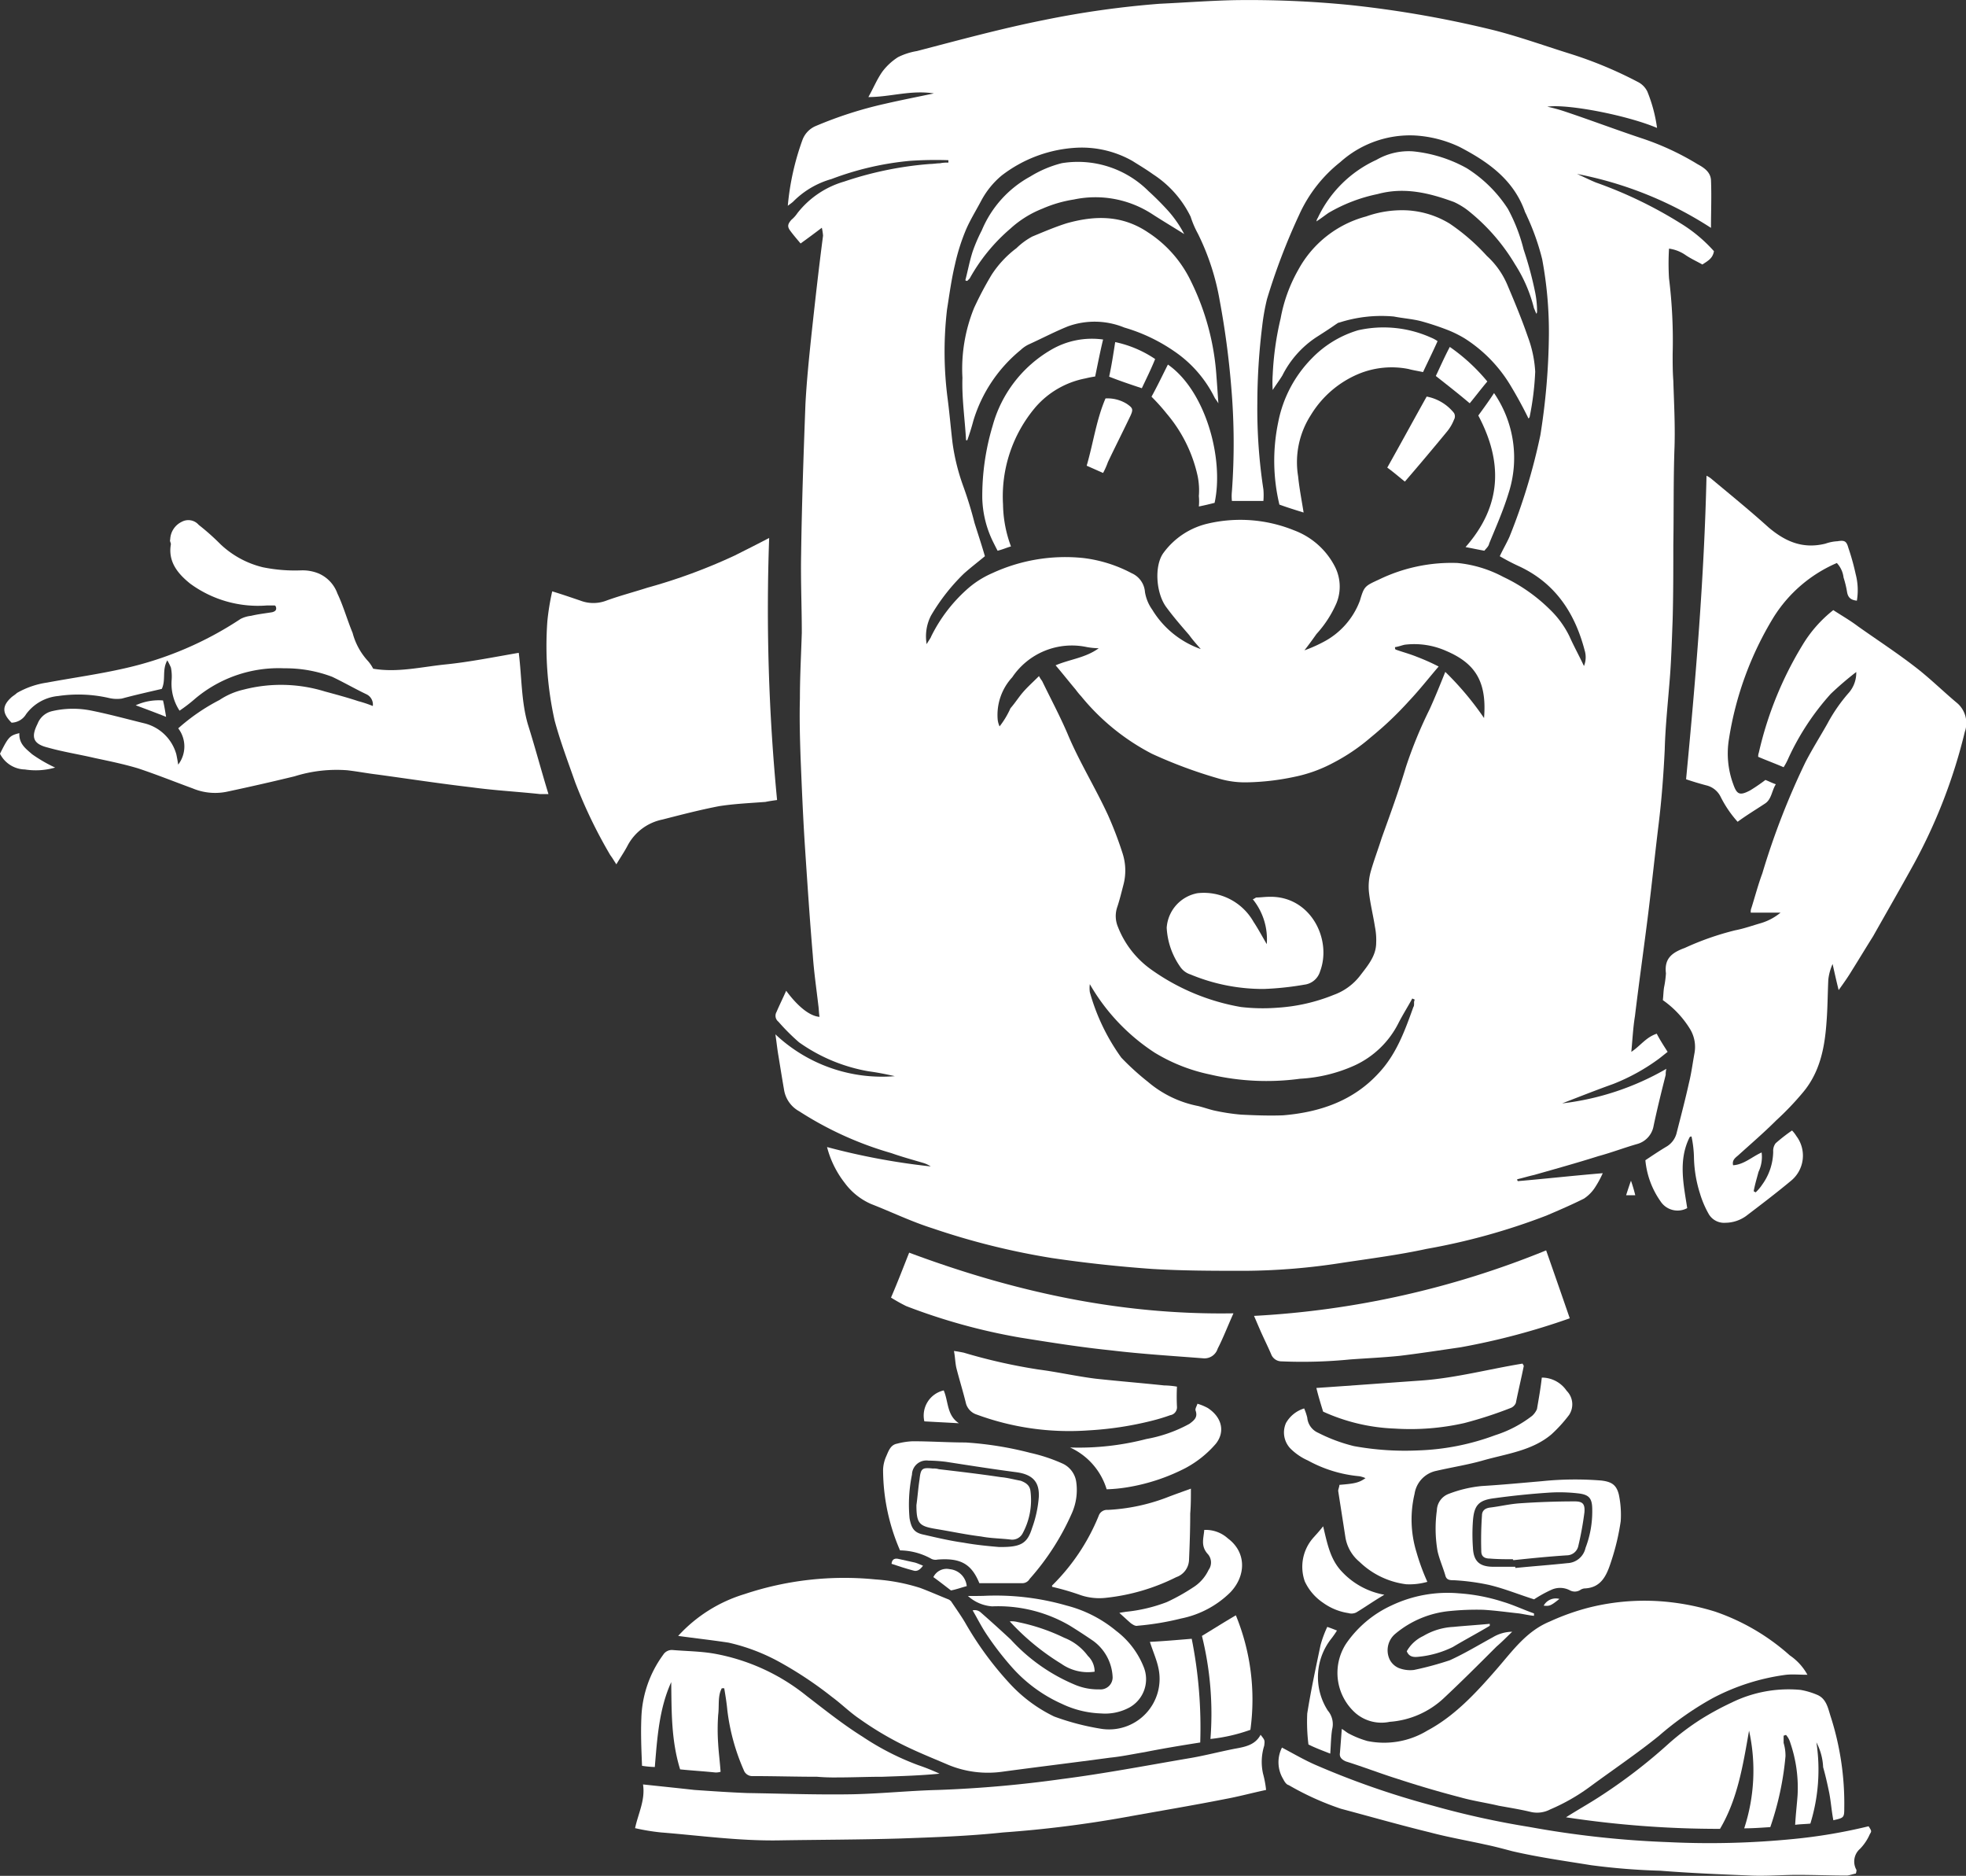 <svg xmlns="http://www.w3.org/2000/svg" viewBox="-3115 2039.508 208 198.413"><rect x="-3115" y="2039.508" width="208" height="198.413" fill="#333333" stroke="none"/><defs><style>.cls-1{fill:#fff}</style></defs><g id="Group_566" data-name="Group 566" transform="translate(-4466.38 -30.832)"><path id="Path_1151" data-name="Path 1151" class="cls-1" d="M1243.292 453a13.637 13.637 0 0 0-3.273 3.714 37.985 37.985 0 0 0-4.61 11.355 1.181 1.181 0 0 0-.071.455c.9.384 1.793.712 2.69 1.1a6.38 6.38 0 0 0 .512-.967 26.981 26.981 0 0 1 4.482-6.8 33.817 33.817 0 0 1 2.69-2.305 3.214 3.214 0 0 1-.769 2.177 17.366 17.366 0 0 0-2.305 3.33c-.768 1.352-1.608 2.689-2.305 4.041a79.1 79.1 0 0 0-4.553 11.739c-.455 1.224-.768 2.433-1.153 3.657a1 1 0 0 0-.071.512h3.145a5.921 5.921 0 0 1-2.049 1.1c-.9.256-1.793.583-2.76.768a29.789 29.789 0 0 0-5.322 1.864c-1.409.512-2.177 1.153-1.992 2.689a10.566 10.566 0 0 1-.2 1.48c-.071.455-.071.9-.128 1.352a10.3 10.3 0 0 1 2.888 3.073 3.642 3.642 0 0 1 .455 2.561c-.2 1.1-.327 2.12-.584 3.145-.384 1.736-.839 3.458-1.281 5.194a2.329 2.329 0 0 1-1.025 1.48c-.768.455-1.536.967-2.3 1.48a8.973 8.973 0 0 0 1.608 4.354 2.148 2.148 0 0 0 2.818.711c-.384-2.5-.968-5.065.256-7.5a.234.234 0 0 1 .2-.071 11.97 11.97 0 0 1 .256 2.12 13.492 13.492 0 0 0 .64 3.913 10.385 10.385 0 0 0 .9 2.12 1.876 1.876 0 0 0 1.793.968 3.787 3.787 0 0 0 2.177-.711c1.608-1.224 3.2-2.433 4.739-3.714a3.437 3.437 0 0 0 .583-4.752 3.265 3.265 0 0 0-.455-.583 18.252 18.252 0 0 0-1.736 1.352 1.339 1.339 0 0 0-.256.9 6.1 6.1 0 0 1-1.153 3.458 4.528 4.528 0 0 1-.711.84c-.071-.071-.128-.071-.2-.128.128-.711.327-1.352.512-2.049a3.664 3.664 0 0 0 .327-2.049c-1.024.455-1.864 1.281-3.016 1.352-.128-.512.2-.768.513-1.025 1.352-1.224 2.76-2.433 4.041-3.714a30.578 30.578 0 0 0 2.817-2.945c1.793-2.12 2.305-4.681 2.5-7.314.128-1.537.128-3.073.2-4.624a5.491 5.491 0 0 1 .455-1.665c.2.9.384 1.736.64 2.76.512-.711.968-1.352 1.352-1.992.768-1.224 1.537-2.5 2.3-3.714 1.409-2.5 2.888-5.065 4.3-7.627a57.125 57.125 0 0 0 5.393-13.973 2.794 2.794 0 0 0-.768-3.017c-1.537-1.281-2.946-2.689-4.553-3.913-1.921-1.48-3.97-2.817-5.962-4.226-.825-.626-1.722-1.138-2.618-1.722z" transform="translate(302.056 1681.868)"/><path id="Path_1152" data-name="Path 1152" class="cls-1" d="M21.635 408.113a3.158 3.158 0 0 1 0 3.842 18.012 18.012 0 0 0-.2-1.1 4.662 4.662 0 0 0-3.4-3.273c-1.864-.455-3.714-.968-5.649-1.352a9.723 9.723 0 0 0-4.1.071 2.166 2.166 0 0 0-1.537 1.352c-.711 1.409-.455 2.12 1.1 2.5 1.608.455 3.273.711 4.937 1.1 1.537.327 3.073.64 4.61 1.1 1.921.64 3.842 1.409 5.777 2.12a6.158 6.158 0 0 0 3.714.327 253.143 253.143 0 0 0 7.058-1.608 14.864 14.864 0 0 1 5.578-.64c1.1.128 2.12.327 3.2.455 3.33.455 6.673.967 10 1.352 2.376.327 4.809.455 7.186.711h.9c-.768-2.5-1.409-4.937-2.177-7.371-.711-2.433-.64-5.009-.968-7.57-2.632.455-5.194.967-7.7 1.224-2.561.256-5.137.9-7.7.455a4.2 4.2 0 0 0-.512-.768 7.022 7.022 0 0 1-1.665-3.017c-.583-1.409-.968-2.817-1.608-4.169a3.657 3.657 0 0 0-1.992-2.12 4.483 4.483 0 0 0-1.793-.327 17.036 17.036 0 0 1-4.1-.327 9.881 9.881 0 0 1-4.482-2.433 24.647 24.647 0 0 0-2.305-2.049 1.45 1.45 0 0 0-1.793-.327 2.146 2.146 0 0 0-1.224 1.864c-.071.2.071.327.071.512-.327 1.864.768 3.145 2.049 4.169a12.128 12.128 0 0 0 8.09 2.306h.84c.071 0 .128.128.128.128.128.384-.128.512-.384.583-.768.128-1.48.2-2.248.384a3.163 3.163 0 0 0-1.1.327 36.764 36.764 0 0 1-12.123 5.194c-2.76.64-5.578 1.024-8.338 1.537a9 9 0 0 0-3.2 1.1c-.2.2-.455.327-.64.512-.968.9-.9 1.665.071 2.632a1.851 1.851 0 0 0 1.537-.9 4.741 4.741 0 0 1 3.4-1.921 14.528 14.528 0 0 1 5.322.2 3.689 3.689 0 0 0 1.409.071c1.409-.384 2.888-.711 4.226-1.024.455-.968 0-1.992.583-3.017a6.168 6.168 0 0 1 .384.768 4.8 4.8 0 0 1 .071 1.352 5.2 5.2 0 0 0 .84 3.2 16.633 16.633 0 0 0 1.665-1.281 13.7 13.7 0 0 1 9.42-3.2 13.928 13.928 0 0 1 5.065.9c1.224.583 2.433 1.281 3.657 1.864a1.2 1.2 0 0 1 .64 1.224 12.978 12.978 0 0 0-1.537-.512c-1.153-.384-2.376-.711-3.529-1.024a15.775 15.775 0 0 0-8.594-.2 7.712 7.712 0 0 0-2.561 1.1 20.989 20.989 0 0 0-4.368 3z" transform="translate(1348.598 1739.262)"/><path id="Path_1153" data-name="Path 1153" class="cls-1" d="M430.1 399.4c-1.352.711-2.5 1.281-3.657 1.864a58.846 58.846 0 0 1-9.235 3.4c-1.409.455-2.888.84-4.3 1.352a3.851 3.851 0 0 1-2.817 0c-.968-.327-1.864-.64-2.945-.967a26.259 26.259 0 0 0-.512 3.145 36.278 36.278 0 0 0 .768 10.515c.583 2.177 1.409 4.354 2.177 6.545a51.06 51.06 0 0 0 3.714 7.7c.2.256.384.583.64.968.455-.768.9-1.409 1.224-2.049a5.384 5.384 0 0 1 3.657-2.689c1.992-.512 3.97-1.024 5.962-1.409 1.608-.256 3.273-.327 4.937-.455.327-.071.711-.128 1.224-.2a209.516 209.516 0 0 1-.837-27.72z" transform="translate(1002.657 1727.841)"/><path id="Path_1154" data-name="Path 1154" class="cls-1" d="M996.431 1202.861c-.071.9-.128 1.736-.2 2.561-.071.455.2.712.64.9 1.864.583 3.657 1.281 5.521 1.864 2.177.712 4.354 1.352 6.545 1.921 1.352.384 2.76.584 4.1.9 1.1.2 2.248.384 3.329.641a2.97 2.97 0 0 0 2.12-.256 20.754 20.754 0 0 0 4.169-2.376c2.433-1.793 5.009-3.529 7.314-5.393a33.077 33.077 0 0 1 5.649-3.97 23.01 23.01 0 0 1 7.826-2.5c.711-.071 1.409 0 2.248 0a5.872 5.872 0 0 0-1.864-2.049 23.039 23.039 0 0 0-7.883-4.624 25.578 25.578 0 0 0-4.937-1.024 24.164 24.164 0 0 0-8.4.583 24.664 24.664 0 0 0-4.169 1.48c-2.5 1.025-3.97 3.145-5.649 5.066-2.177 2.5-4.425 4.937-7.314 6.474a8.8 8.8 0 0 1-6.346 1.1 9.855 9.855 0 0 1-1.921-.768c-.27-.128-.455-.327-.783-.512z" transform="translate(496.911 1050.334)"/><path id="Path_1155" data-name="Path 1155" class="cls-1" d="M504.3 1178.686c1.864.256 3.657.455 5.322.711a20.476 20.476 0 0 1 5.393 2.049 40.436 40.436 0 0 1 5.578 3.714c.968.711 1.864 1.608 2.888 2.3a34.239 34.239 0 0 0 4.1 2.5c1.736.9 3.529 1.608 5.322 2.376a10.956 10.956 0 0 0 5.706.711c3.785-.512 7.57-.967 11.355-1.48 1.281-.128 2.433-.384 3.657-.583 1.921-.384 3.913-.712 5.905-1.025a47.9 47.9 0 0 0-.9-10.971c-1.537.128-3.017.256-4.425.327.327 1.024.711 1.864.9 2.76a5.346 5.346 0 0 1-6.161 6.417 26.375 26.375 0 0 1-4.866-1.281 15.58 15.58 0 0 1-4.553-3.329 35.134 35.134 0 0 1-4.866-6.6c-.455-.768-.968-1.48-1.48-2.248a1 1 0 0 0-.256-.2c-.968-.384-1.992-.839-3.016-1.224a20.044 20.044 0 0 0-4.738-.9 33.318 33.318 0 0 0-13.845 1.551 15.64 15.64 0 0 0-7.015 4.411z" transform="translate(918.836 1064.692)"/><path id="Path_1156" data-name="Path 1156" class="cls-1" d="M538.962 1294.934a11.1 11.1 0 0 0-.327-1.736 5.723 5.723 0 0 1 .128-2.945c.071-.583.071-.583-.384-1.153-.583 1.1-1.665 1.281-2.76 1.48-1.665.327-3.33.768-4.937 1.025-4.482.768-8.907 1.608-13.332 2.177a126.659 126.659 0 0 1-13.076 1.152c-2.945.071-5.962.384-8.978.455-3.714.071-7.5-.071-11.227-.128-1.864-.071-3.714-.2-5.578-.327-1.793-.2-3.586-.384-5.45-.583.256 1.665-.512 3.073-.839 4.624a22.716 22.716 0 0 0 2.76.455c4.1.327 8.21.9 12.379.839 4.3-.071 8.594-.071 12.891-.2 3.657-.128 7.314-.256 10.9-.64a122.689 122.689 0 0 0 12.891-1.608c3.529-.64 7.057-1.224 10.586-1.921 1.409-.256 2.817-.64 4.354-.968z" transform="translate(946.369 964.736)"/><path id="Path_1157" data-name="Path 1157" class="cls-1" d="M1192.687 1269.1c1.1-.256 1.153-.256 1.153-1.28a30.08 30.08 0 0 0-1.48-9.818c-.256-.84-.455-1.793-1.409-2.177a8.007 8.007 0 0 0-1.736-.512 13.66 13.66 0 0 0-7.314 1.352 30.215 30.215 0 0 0-3.2 1.736 26.932 26.932 0 0 0-3.4 2.561 56.784 56.784 0 0 1-7.442 5.706c-1.1.711-2.248 1.352-3.458 2.12a108.235 108.235 0 0 0 16.292 1.224c1.864-3.144 2.433-6.73 3.073-10.387a19.6 19.6 0 0 1-.512 10.33c.968 0 1.864-.071 2.76-.128a31.582 31.582 0 0 0 1.608-7.5 4.749 4.749 0 0 0-.2-1.409v-.768c.071 0 .2-.071.256-.071a2.109 2.109 0 0 1 .455.839 14.636 14.636 0 0 1 .768 5.521c-.071 1.025-.2 2.049-.256 3.145.512-.071 1.024-.071 1.608-.128a19.333 19.333 0 0 0 .64-8.594 6.212 6.212 0 0 1 .712 2.632c.256.9.455 1.793.64 2.689.185.939.242 1.892.441 2.917z" transform="translate(352.661 993.774)"/><path id="Path_1158" data-name="Path 1158" class="cls-1" d="M1253.7 385.214a31.91 31.91 0 0 0 2.12.64 2.279 2.279 0 0 1 1.537 1.224 11.971 11.971 0 0 0 1.793 2.632c.968-.711 1.921-1.281 2.889-1.921.711-.455.711-1.352 1.153-2.049-.384-.128-.768-.327-1.1-.455a19.118 19.118 0 0 1-1.608 1.1c-1.1.583-1.409.455-1.793-.64a9.393 9.393 0 0 1-.455-4.809 35.035 35.035 0 0 1 4.738-12.891 14.767 14.767 0 0 1 6.673-5.706 2.708 2.708 0 0 1 .711 1.537 10.617 10.617 0 0 1 .384 1.608c.128.583.455.768 1.024.84a6.723 6.723 0 0 0-.128-2.817 24.986 24.986 0 0 0-.768-2.76c-.2-.711-.384-.84-1.152-.711a4.453 4.453 0 0 0-1.281.256c-2.376.583-4.226-.2-6.033-1.736-1.921-1.736-3.97-3.4-5.962-5.065a2.513 2.513 0 0 0-.583-.384c-.242 10.757-1.138 21.4-2.163 32.115z" transform="translate(276.068 1767.553)"/><path id="Path_1159" data-name="Path 1159" class="cls-1" d="M480.72 1238.721c1.224.128 2.5.2 3.714.327a1.64 1.64 0 0 0 .583-.071c-.071-1.024-.2-1.992-.256-2.945a22.111 22.111 0 0 1 0-3.073c.128-.967-.071-1.992.384-2.817h.256c.128.768.256 1.537.327 2.305a22.266 22.266 0 0 0 1.736 6.346.958.958 0 0 0 .968.64c2.248 0 4.553.071 6.8.071a21.673 21.673 0 0 0 2.177.071c1.608 0 3.145-.071 4.738-.071 1.992-.071 4.041-.128 6.033-.327a22.436 22.436 0 0 0-2.248-.9 28.173 28.173 0 0 1-5.9-3.016c-2.049-1.281-3.97-2.817-5.9-4.3a21.66 21.66 0 0 0-9.8-4.482c-1.48-.256-2.945-.256-4.425-.384a1.08 1.08 0 0 0-.968.512 11.917 11.917 0 0 0-2.305 6.673c-.071 1.665 0 3.33.071 5.065a10.413 10.413 0 0 0 1.352.128c.256-3.074.455-6.161 1.736-8.979.043 3.059-.014 6.132.939 9.22z" transform="translate(942.601 1018.771)"/><path id="Path_1160" data-name="Path 1160" class="cls-1" d="M1011.687 1311.932a1.275 1.275 0 0 0 .071-.384 1.78 1.78 0 0 1 .384-2.248 5.174 5.174 0 0 0 1.024-1.536c.2-.327.2-.327-.128-.839a56.711 56.711 0 0 1-8.011 1.352 90.129 90.129 0 0 1-13.147.327 102.673 102.673 0 0 1-14.741-1.608 91.136 91.136 0 0 1-10.2-2.248 87.982 87.982 0 0 1-12.507-4.354c-1.152-.512-2.248-1.152-3.458-1.793a3.434 3.434 0 0 0 .128 3.33c.128.256.327.583.583.64a30.08 30.08 0 0 0 5.521 2.5c3.145.839 6.289 1.736 9.42 2.5 1.921.512 3.842.839 5.834 1.281.968.2 1.921.455 2.888.711 2.76.64 5.521 1.024 8.338 1.48a70.025 70.025 0 0 0 7.314.583c3.2.256 6.417.384 9.548.512 1.665.071 3.33-.071 4.937-.071 1.793 0 3.529.071 5.265.071.3-.028.612-.156.939-.213z" transform="translate(536.037 956.587)"/><path id="Path_1161" data-name="Path 1161" class="cls-1" d="M965.809 936.185c-.839-2.433-1.665-4.809-2.5-7.185a95.071 95.071 0 0 1-30.905 6.93c.2.455.384.9.583 1.352.384.9.84 1.793 1.224 2.689a1.17 1.17 0 0 0 1.1.768 51.314 51.314 0 0 0 7.242-.2c1.736-.128 3.458-.2 5.265-.384 2.12-.256 4.226-.583 6.417-.9a73.916 73.916 0 0 0 11.582-3.073z" transform="translate(551.65 1273.597)"/><path id="Path_1162" data-name="Path 1162" class="cls-1" d="M698.727 937.117c-11.995.2-23.278-2.305-34.306-6.417-.64 1.608-1.224 3.144-1.921 4.752a18.158 18.158 0 0 0 1.608.9 63.514 63.514 0 0 0 12.052 3.33c3.2.512 6.417 1.024 9.619 1.352 3.2.384 6.474.584 9.747.84a1.462 1.462 0 0 0 1.537-1.024c.569-1.1 1.024-2.3 1.665-3.728z" transform="translate(783.147 1272.139)"/><path id="Path_1163" data-name="Path 1163" class="cls-1" d="M981.907 1023.6c-.128 1.153-.327 2.248-.512 3.33a2.066 2.066 0 0 1-.512.711 12.559 12.559 0 0 1-3.913 2.049 25.621 25.621 0 0 1-8.139 1.608 30.194 30.194 0 0 1-6.8-.455 17.424 17.424 0 0 1-3.785-1.409 1.93 1.93 0 0 1-1.153-1.608 6.457 6.457 0 0 0-.327-.968 3.325 3.325 0 0 0-1.921 1.537 2.454 2.454 0 0 0 .583 2.817 6.155 6.155 0 0 0 1.736 1.153 13.864 13.864 0 0 0 5.45 1.665 2.919 2.919 0 0 1 .64.2c-.711.512-1.224.583-2.76.711 0 .2-.128.455-.128.64.256 1.665.512 3.273.768 4.937a4.272 4.272 0 0 0 1.48 2.561 8.669 8.669 0 0 0 4.937 2.376 6.929 6.929 0 0 0 2.248-.256 23.015 23.015 0 0 1-1.153-3.145 11.765 11.765 0 0 1-.2-6.161 2.921 2.921 0 0 1 2.3-2.433c1.665-.384 3.33-.64 4.938-1.1 2.5-.711 5.194-1.024 7.243-2.76a14.965 14.965 0 0 0 1.864-2.049 2.025 2.025 0 0 0-.256-2.561 3.17 3.17 0 0 0-2.632-1.394z" transform="translate(532.593 1192.458)"/><path id="Path_1164" data-name="Path 1164" class="cls-1" d="M709.3 1003.8c.128.64.128 1.224.256 1.793.327 1.281.711 2.5 1.024 3.785a1.732 1.732 0 0 0 1.153 1.153 28.3 28.3 0 0 0 11.8 1.665 35.5 35.5 0 0 0 6.73-1.024 19.751 19.751 0 0 0 1.921-.583.845.845 0 0 0 .711-.9 21.056 21.056 0 0 1 0-2.12 8.686 8.686 0 0 0-1.352-.128c-2.433-.256-4.866-.455-7.242-.711-2.049-.256-4.041-.711-6.033-.968a59.425 59.425 0 0 1-7.954-1.793c-.242-.043-.555-.114-1.01-.171z" transform="translate(743.006 1209.441)"/><path id="Path_1165" data-name="Path 1165" class="cls-1" d="M1012.964 1187.964a4.08 4.08 0 0 0-2.049.583c-1.537.839-3.017 1.736-4.553 2.433a33.721 33.721 0 0 1-3.785 1.024 3.312 3.312 0 0 1-1.608-.2 1.907 1.907 0 0 1-.968-.9 2.276 2.276 0 0 1 .64-2.76 10.51 10.51 0 0 1 5.777-2.376 28.079 28.079 0 0 1 3.457-.128c1.281.071 2.561.256 3.785.384.512.071 1.025.2 1.608.256v-.256c-1.1-.384-2.177-.9-3.273-1.224a19.449 19.449 0 0 0-4.681-.9 13.816 13.816 0 0 0-7.114 1.281 11.8 11.8 0 0 0-4.809 4.041 5.679 5.679 0 0 0 1.024 7.37 4.211 4.211 0 0 0 3.586.9 9.342 9.342 0 0 0 5.649-2.433c1.921-1.793 3.785-3.657 5.649-5.521.5-.427 1.01-.939 1.665-1.579z" transform="translate(498.406 1054.972)"/><path id="Path_1166" data-name="Path 1166" class="cls-1" d="M782.214 1116.487a27.717 27.717 0 0 1 3.073.9 6.213 6.213 0 0 0 2.689.256 21.6 21.6 0 0 0 7.37-2.177 2 2 0 0 0 1.352-1.793c.071-1.608.128-3.273.128-4.937.071-.839.071-1.665.071-2.632-.9.327-1.793.64-2.632.968a20.328 20.328 0 0 1-6.161 1.28.931.931 0 0 0-.968.641 21.951 21.951 0 0 1-4.937 7.37c.014 0 .014.071.014.128z" transform="translate(680.478 1121.696)"/><path id="Path_1167" data-name="Path 1167" class="cls-1" d="M978.8 1015.775c.2.839.455 1.665.712 2.5a20.021 20.021 0 0 0 7.57 1.793 25.822 25.822 0 0 0 7.37-.583 43.441 43.441 0 0 0 4.937-1.608 1 1 0 0 0 .512-.512c.256-1.281.583-2.632.839-3.913 0-.071-.071-.128-.128-.256-3.586.583-7.114 1.537-10.771 1.793s-7.257.527-11.042.783z" transform="translate(511.852 1201.378)"/><path id="Path_1168" data-name="Path 1168" class="cls-1" d="M719.7 1185.734a4.262 4.262 0 0 0 2.561 1.1 15.039 15.039 0 0 1 8.139 1.992c.84.512 1.736 1.1 2.561 1.665a5 5 0 0 1 2.049 3.842 1.278 1.278 0 0 1-1.409 1.281 6.252 6.252 0 0 1-2.632-.512 19.2 19.2 0 0 1-6.73-4.752 145.122 145.122 0 0 0-3.2-2.889.94.94 0 0 0-.84-.2c.455.768.9 1.665 1.409 2.433a31.653 31.653 0 0 0 2.817 3.657 15.49 15.49 0 0 0 5.194 3.785 10.4 10.4 0 0 0 4.169 1.025 5.42 5.42 0 0 0 3.017-.64 3.425 3.425 0 0 0 1.48-4.3 8.917 8.917 0 0 0-2.888-3.785 13.431 13.431 0 0 0-5.265-2.689 27.094 27.094 0 0 0-8.779-1.024c-.569.014-1.081.014-1.651.014z" transform="translate(734.085 1053.417)"/><path id="Path_1169" data-name="Path 1169" class="cls-1" d="M799.57 1052.05a16.529 16.529 0 0 0 2.433-.256 20.652 20.652 0 0 0 5.905-1.992 11.2 11.2 0 0 0 3.2-2.561c1.024-1.281.64-2.817-.84-3.785a5.374 5.374 0 0 0-1.1-.455c-.071.256-.256.512-.2.712.256.711-.128 1.024-.64 1.408a14.88 14.88 0 0 1-4.553 1.608 28.49 28.49 0 0 1-8.082.9 7.134 7.134 0 0 1 3.87 4.425z" transform="translate(668.9 1175.818)"/><path id="Path_1170" data-name="Path 1170" class="cls-1" d="M897.286 1200.3c-1.224.711-2.433 1.48-3.586 2.177a34.3 34.3 0 0 1 .9 10.9 18.1 18.1 0 0 0 4.226-.967 23.483 23.483 0 0 0-1.537-12.109z" transform="translate(584.844 1040.9)"/><path id="Path_1171" data-name="Path 1171" class="cls-1" d="M832.3 1145.528c.512.455.839.768 1.224 1.1.2.128.455.327.711.256a29.15 29.15 0 0 0 4.61-.768 10.283 10.283 0 0 0 5.193-2.76c1.665-1.736 1.736-4.226-.256-5.706a3.488 3.488 0 0 0-2.5-.9c-.071.9-.384 1.665.327 2.5a1.344 1.344 0 0 1 .128 1.736 4.39 4.39 0 0 1-1.665 1.864 20.98 20.98 0 0 1-2.76 1.537 16.711 16.711 0 0 1-4.354 1.025c-.2.043-.327.043-.654.114z" transform="translate(637.507 1095.416)"/><path id="Path_1172" data-name="Path 1172" class="cls-1" d="M976.9 1141.342a8.082 8.082 0 0 1-4.482-2.433c-1.224-1.281-1.537-2.888-1.992-4.809-.455.583-.768.9-1.1 1.281a4.636 4.636 0 0 0-.84 4.553 5.512 5.512 0 0 0 1.921 2.248 6.137 6.137 0 0 0 2.689 1.1 1.151 1.151 0 0 0 .839-.071c.968-.583 1.864-1.224 2.96-1.864z" transform="translate(520.941 1097.681)"/><path id="Path_1173" data-name="Path 1173" class="cls-1" d="M750.8 1204.8a25.36 25.36 0 0 0 5.45 4.482 4.882 4.882 0 0 0 3.529.839 2.292 2.292 0 0 0-.711-1.665 5.691 5.691 0 0 0-2.5-1.921 20.593 20.593 0 0 0-4.937-1.665 2.36 2.36 0 0 0-.825-.071z" transform="translate(707.411 1037.04)"/><path id="Path_1174" data-name="Path 1174" class="cls-1" d="M974.89 1209.284c-.327-.128-.64-.256-1.025-.384a11.692 11.692 0 0 0-.711 1.921c-.512 2.433-1.024 4.809-1.409 7.243a19.4 19.4 0 0 0 .128 3.273c.768.384 1.48.64 2.305.968.071-.9.071-1.736.2-2.561a2.213 2.213 0 0 0-.456-1.992 6.544 6.544 0 0 1 .384-7.626 9.679 9.679 0 0 0 .583-.839z" transform="translate(517.939 1033.524)"/><path id="Path_1175" data-name="Path 1175" class="cls-1" d="M1054.779 1206.6c-1.281.128-2.561.2-3.842.327a6.907 6.907 0 0 0-3.2.968 3.892 3.892 0 0 0-1.737 1.605c.256.64.768.64 1.281.583a10.529 10.529 0 0 0 3.586-1.025c1.281-.768 2.632-1.48 3.913-2.248v-.214z" transform="translate(454.214 1035.497)"/><path id="Path_1176" data-name="Path 1176" class="cls-1" d="M2.049 544.5c-1.024.256-1.153.384-2.049 2.177a3.021 3.021 0 0 0 2.632 1.665 7.394 7.394 0 0 0 3.2-.2 15.544 15.544 0 0 1-2.432-1.408c-.64-.569-1.409-1.081-1.352-2.234z" transform="translate(1351.38 1603.387)"/><path id="Path_1177" data-name="Path 1177" class="cls-1" d="M689.086 1033.1a2.729 2.729 0 0 0-2.049 3.273c1.224.071 2.433.128 3.657.2-1.295-.84-1.1-2.319-1.608-3.472z" transform="translate(762.138 1184.31)"/><path id="Path_1178" data-name="Path 1178" class="cls-1" d="M695.864 1168.057c.64-.128 1.153-.327 1.665-.456a1.986 1.986 0 0 0-1.793-1.793 1.555 1.555 0 0 0-1.736.839c.64.455 1.281.968 1.864 1.409z" transform="translate(756.129 1070.511)"/><path id="Path_1179" data-name="Path 1179" class="cls-1" d="M104.116 521.613c-.128-.768-.2-1.224-.327-1.736a5.885 5.885 0 0 0-2.888.512c1.039.384 2.063.768 3.216 1.224z" transform="translate(1264.837 1624.552)"/><path id="Path_1180" data-name="Path 1180" class="cls-1" d="M662.9 1158.719c.768.256 1.537.512 2.305.711.384.128.711-.071 1.024-.512-.327-.128-.583-.256-.839-.327-.583-.128-1.153-.256-1.736-.385-.3-.071-.7-.071-.754.513z" transform="translate(782.803 1077.031)"/><path id="Path_1181" data-name="Path 1181" class="cls-1" d="M1209.1 878.737h.967a16.492 16.492 0 0 0-.455-1.537c-.2.569-.327.953-.512 1.537z" transform="translate(314.322 1318.027)"/><path id="Path_1182" data-name="Path 1182" class="cls-1" d="M1147.8 1188.491c.64.071.768 0 1.665-.711a1.464 1.464 0 0 0-1.665.711z" transform="translate(366.899 1051.684)"/><path id="Path_1183" data-name="Path 1183" class="cls-1" d="M716.052 185.115a24.16 24.16 0 0 0 .64-2.049 15.4 15.4 0 0 1 5.009-7.5 3.323 3.323 0 0 1 .839-.583c1.409-.64 2.76-1.352 4.169-1.921a8.3 8.3 0 0 1 5.962.128 18.272 18.272 0 0 1 5.265 2.5 12.765 12.765 0 0 1 4.3 4.937c.071.128.2.256.384.583-.071-1.024-.128-1.921-.2-2.817a26.649 26.649 0 0 0-2.689-10.074 12.691 12.691 0 0 0-4.553-5.194c-2.761-1.864-5.649-1.793-8.594-.968-1.224.384-2.433.9-3.657 1.409a7.475 7.475 0 0 0-1.665 1.224 11.029 11.029 0 0 0-2.632 2.817 36.276 36.276 0 0 0-1.864 3.529 17.129 17.129 0 0 0-1.224 7.371c-.071 2.177.256 4.354.384 6.6z" transform="translate(737.662 1931.796)"/><path id="Path_1184" data-name="Path 1184" class="cls-1" d="M973.173 177.62c.071-.071.128-.128.128-.2a30.117 30.117 0 0 0 .583-4.752 12.446 12.446 0 0 0-.768-3.657c-.64-1.864-1.409-3.714-2.177-5.521a8.714 8.714 0 0 0-2.177-3.073 21.666 21.666 0 0 0-3.913-3.4 9.655 9.655 0 0 0-4.425-1.409 11.3 11.3 0 0 0-4.425.64 11.541 11.541 0 0 0-7.185 5.649 16.267 16.267 0 0 0-1.864 5.137 31.834 31.834 0 0 0-.839 5.962 12.109 12.109 0 0 0 0 1.608c.327-.512.711-1.025 1.024-1.537a10.456 10.456 0 0 1 3.586-4.041c.711-.455 1.409-.9 2.049-1.352.128-.071.256-.2.384-.2a14.481 14.481 0 0 1 5.777-.64c1.024.2 1.992.256 2.945.512a28.622 28.622 0 0 1 2.888.968 12.138 12.138 0 0 1 1.665.84 15.11 15.11 0 0 1 4.938 5.137 43.896 43.896 0 0 1 1.807 3.33z" transform="translate(539.919 1936.986)"/><path id="Path_1185" data-name="Path 1185" class="cls-1" d="M947.987 261.554c.9.327 1.736.583 2.561.84-.2-1.281-.455-2.561-.583-3.842a9.208 9.208 0 0 1 1.352-6.474 10.774 10.774 0 0 1 5.065-4.354 9.157 9.157 0 0 1 5.265-.512c.455.128.968.2 1.537.327.512-1.1 1.025-2.12 1.537-3.273a3.491 3.491 0 0 0-.711-.384 12.264 12.264 0 0 0-7.7-.768 11.286 11.286 0 0 0-4.866 2.945 13.188 13.188 0 0 0-3.586 6.8 19.946 19.946 0 0 0 .128 8.694z" transform="translate(538.752 1862.159)"/><path id="Path_1186" data-name="Path 1186" class="cls-1" d="M978.8 119.154c.512-.327.9-.64 1.281-.9a17 17 0 0 1 5.193-1.992c2.817-.768 5.45-.128 8.082.839a7.664 7.664 0 0 1 1.409.84 20.967 20.967 0 0 1 5.065 5.777 15.487 15.487 0 0 1 1.992 4.624c.071.128.128.327.256.583a.458.458 0 0 0 .071-.256 10.5 10.5 0 0 0-.2-1.992 38.353 38.353 0 0 0-1.224-4.553 18.165 18.165 0 0 0-1.665-4.3 14.089 14.089 0 0 0-4.354-4.3 14.635 14.635 0 0 0-5.706-1.783 6.793 6.793 0 0 0-3.842.9 12.653 12.653 0 0 0-6.218 6.161c-.085.1-.085.171-.142.356z" transform="translate(511.852 1974.606)"/><path id="Path_1187" data-name="Path 1187" class="cls-1" d="M732.022 273.773c.512-.128.967-.327 1.409-.455a13.19 13.19 0 0 1-.84-4.425 14.594 14.594 0 0 1 3.458-10.33 9.319 9.319 0 0 1 5.265-3.017 10.1 10.1 0 0 1 1.024-.2c.256-1.224.512-2.561.839-3.913a8.536 8.536 0 0 0-5.521 1.1 13.387 13.387 0 0 0-6.161 8.011 25.888 25.888 0 0 0-1.1 7.627 11.081 11.081 0 0 0 1.152 4.681c.142.285.27.541.47.925z" transform="translate(724.908 1854.819)"/><path id="Path_1188" data-name="Path 1188" class="cls-1" d="M718 132.564l.256-.256a19.133 19.133 0 0 1 4.3-5.265 10.979 10.979 0 0 1 3.4-2.12 13.515 13.515 0 0 1 3.33-.968 11.012 11.012 0 0 1 8.267 1.537c1.1.711 2.177 1.352 3.4 2.12a12.358 12.358 0 0 0-1.736-2.5 30.94 30.94 0 0 0-2.049-2.049 10.567 10.567 0 0 0-9.168-2.949 11.892 11.892 0 0 0-3.33 1.409 11.552 11.552 0 0 0-5.137 5.706 16.992 16.992 0 0 0-.968 2.248c-.327 1.025-.512 2.049-.768 3.016a.247.247 0 0 0 .2.071z" transform="translate(735.715 1967.486)"/><path id="Path_1189" data-name="Path 1189" class="cls-1" d="M857.936 270.5c-.583 1.153-1.1 2.248-1.736 3.4a21.249 21.249 0 0 1 1.608 1.793 15.2 15.2 0 0 1 3.273 6.6 7.6 7.6 0 0 1 .128 2.12 5.64 5.64 0 0 1 0 1.1c.64-.128 1.153-.256 1.665-.384 1.024-4.681-.968-11.867-4.938-14.627z" transform="translate(617.008 1838.4)"/><path id="Path_1190" data-name="Path 1190" class="cls-1" d="M1089.7 307.992c.712.128 1.281.256 1.992.384.2-.256.455-.455.512-.768.711-1.736 1.48-3.458 2.049-5.322a12.1 12.1 0 0 0-1.537-10.586c-.583.9-1.153 1.665-1.665 2.376 2.618 4.937 2.49 9.548-1.352 13.916z" transform="translate(416.732 1820.217)"/><path id="Path_1191" data-name="Path 1191" class="cls-1" d="M1031.5 301.813c.711.512 1.281 1.024 1.864 1.48a297.153 297.153 0 0 0 4.482-5.322 4.588 4.588 0 0 0 .712-1.224.7.7 0 0 0 0-.711 4.839 4.839 0 0 0-2.889-1.736c-1.409 2.519-2.76 5.009-4.169 7.513z" transform="translate(466.651 1817.987)"/><path id="Path_1192" data-name="Path 1192" class="cls-1" d="M809.992 295.652c-.968 2.248-1.281 4.681-1.992 7.114.583.256 1.152.512 1.736.768a8.169 8.169 0 0 0 .512-1.153c.768-1.608 1.608-3.273 2.376-4.88.327-.711.256-.84-.384-1.281a3.871 3.871 0 0 0-2.248-.569z" transform="translate(658.349 1816.833)"/><path id="Path_1193" data-name="Path 1193" class="cls-1" d="M1073.05 261.057a19.726 19.726 0 0 0-3.97-3.657c-.583 1.1-1.024 2.12-1.48 3.073 1.224.968 2.376 1.864 3.586 2.888.583-.7 1.153-1.466 1.864-2.305z" transform="translate(435.688 1849.636)"/><path id="Path_1194" data-name="Path 1194" class="cls-1" d="M829.566 255.593a11.94 11.94 0 0 0-4.226-1.793c-.2 1.281-.384 2.5-.64 3.657 1.153.455 2.3.84 3.458 1.224.455-.968.968-1.992 1.409-3.088z" transform="translate(644.026 1852.724)"/><path id="Path_1195" data-name="Path 1195" class="cls-1" d="M876.606 664a6.724 6.724 0 0 1 1.48 4.752c-.455-.768-.9-1.608-1.409-2.376a6.046 6.046 0 0 0-5.905-3.017 3.988 3.988 0 0 0-3.273 3.657 7.88 7.88 0 0 0 1.409 4.1 2.069 2.069 0 0 0 1.1.839 19.945 19.945 0 0 0 7.755 1.537 31.454 31.454 0 0 0 4.3-.455 1.98 1.98 0 0 0 1.665-1.409c1.281-3.4-1.025-8.011-5.393-7.883-.455 0-.9.071-1.352.071-.057 0-.185.128-.37.185z" transform="translate(607.316 1501.455)"/><path id="Path_1196" data-name="Path 1196" class="cls-1" d="M663.367 18.823a45.479 45.479 0 0 1 8.907 4.3 15.731 15.731 0 0 1 3.529 2.945c-.128.768-.64 1.024-1.224 1.409-.583-.327-1.153-.583-1.736-.968a4.031 4.031 0 0 0-1.793-.711 25.769 25.769 0 0 0 0 3.145 53.581 53.581 0 0 1 .384 8.011c0 .968 0 1.864.071 2.817.071 2.305.2 4.624.128 6.986-.128 3.458-.071 6.929-.128 10.387 0 2.632 0 5.265-.071 7.883-.071 1.864-.128 3.785-.256 5.649-.2 2.76-.512 5.45-.583 8.139-.128 2.632-.327 5.265-.64 7.826-.384 3.145-.711 6.289-1.1 9.434-.455 3.657-.968 7.242-1.409 10.9-.2 1.224-.256 2.433-.384 3.785.968-.64 1.537-1.537 2.689-1.921.327.64.711 1.224 1.152 1.921-.327.256-.64.512-.9.711a21.206 21.206 0 0 1-4.866 2.689c-1.793.64-3.586 1.352-5.393 2.049a28.62 28.62 0 0 0 11.027-3.657 2.2 2.2 0 0 0-.071.64c-.455 1.793-.9 3.586-1.281 5.393a2.412 2.412 0 0 1-1.736 1.921c-1.352.384-2.689.9-4.1 1.281-2.248.711-4.553 1.352-6.8 1.992-.583.128-1.224.327-1.793.455a.234.234 0 0 0 .071.2c2.945-.256 5.9-.583 8.978-.84a10.605 10.605 0 0 1-.839 1.537 4.039 4.039 0 0 1-1.152 1.153c-1.281.64-2.632 1.224-3.97 1.793A68.343 68.343 0 0 1 645.4 131.6c-2.945.64-5.962 1.024-8.979 1.48a68.508 68.508 0 0 1-10.2.84c-3.273 0-6.6 0-9.875-.2q-5.379-.384-10.586-1.153a77.02 77.02 0 0 1-12.635-3.145c-2.248-.711-4.354-1.736-6.474-2.561a6.886 6.886 0 0 1-2.817-2.248 10.363 10.363 0 0 1-1.864-3.785 72.506 72.506 0 0 0 10.97 2.049 3.029 3.029 0 0 0-.839-.384c-1.1-.327-2.248-.64-3.33-1.024a36.556 36.556 0 0 1-9.747-4.425 3.168 3.168 0 0 1-1.608-2.305c-.2-1.153-.384-2.305-.583-3.529-.128-.711-.2-1.48-.327-2.305a16.454 16.454 0 0 0 12.635 4.425c-.9-.2-1.793-.384-2.76-.512a18.009 18.009 0 0 1-7.381-3.073 22.455 22.455 0 0 1-2.177-2.177.8.8 0 0 1-.2-1.024c.327-.768.711-1.537 1.024-2.248 1.224 1.665 2.5 2.689 3.529 2.76-.071-.384-.071-.839-.128-1.224-.2-1.736-.455-3.458-.583-5.265-.327-3.842-.583-7.755-.839-11.611-.2-3.073-.327-6.218-.455-9.306-.071-2.12-.128-4.169-.071-6.289 0-2.305.128-4.624.2-6.929 0-2.76-.128-5.578-.071-8.338.071-5.265.256-10.515.455-15.837.128-2.433.384-4.937.64-7.371.384-3.529.768-6.986 1.224-10.458a6.423 6.423 0 0 0-.128-.84 97.568 97.568 0 0 1-2.248 1.665c-.384-.455-.768-.9-1.1-1.352s-.256-.711.128-1.153a3.372 3.372 0 0 0 .64-.711 9.684 9.684 0 0 1 4.938-3.33 37.143 37.143 0 0 1 9.106-1.864c.327 0 .711-.071 1.025-.071a3.872 3.872 0 0 1 .9-.071v-.256a39.316 39.316 0 0 0-4.1.071 31.591 31.591 0 0 0-8.267 1.921 9.218 9.218 0 0 0-4.041 2.376c-.128.128-.327.256-.583.455a27.6 27.6 0 0 1 1.537-6.929 2.569 2.569 0 0 1 1.352-1.48 42.383 42.383 0 0 1 7.371-2.376c1.665-.384 3.33-.711 5.194-1.1-2.433-.384-4.61.384-6.93.384.512-.9.9-1.864 1.48-2.689a6.345 6.345 0 0 1 1.665-1.537 7.087 7.087 0 0 1 1.992-.64c4.425-1.153 8.907-2.376 13.4-3.273A98.778 98.778 0 0 1 617.138-.1c2.689-.128 5.322-.327 7.954-.384a108.408 108.408 0 0 1 12.18.512A113.964 113.964 0 0 1 652.6 2.716c2.76.711 5.393 1.665 8.082 2.5a43.313 43.313 0 0 1 7.058 2.945 2.232 2.232 0 0 1 1.02 1.029 15.985 15.985 0 0 1 1.024 3.842c-3.2-1.352-9.491-2.561-11.611-2.248a17.8 17.8 0 0 1 1.864.512c2.689.9 5.393 1.921 8.082 2.817a28.424 28.424 0 0 1 5.962 2.76c.711.384 1.352.839 1.409 1.665.071 1.665 0 3.33 0 5.065a39.89 39.89 0 0 0-14.172-5.703c.768.341 1.409.669 2.049.925zm-70.4 48.037a16.346 16.346 0 0 1 3.714-4.937 9.928 9.928 0 0 1 2.76-1.793 18.422 18.422 0 0 1 9.619-1.608 14.618 14.618 0 0 1 5.137 1.608 2.36 2.36 0 0 1 1.409 1.992 4.412 4.412 0 0 0 .768 1.864 9.81 9.81 0 0 0 5.137 4.169c-.512-.583-.9-1.024-1.224-1.48-.839-.968-1.665-1.921-2.376-2.888-1.153-1.48-1.352-4.482-.327-5.834a8.066 8.066 0 0 1 4.681-3.073 15.126 15.126 0 0 1 9.106.711 7.991 7.991 0 0 1 4.3 3.785 4.647 4.647 0 0 1 .2 3.913 11.847 11.847 0 0 1-2.12 3.273 44.87 44.87 0 0 1-1.48 1.992c-.071-.071-.128-.128-.2-.128a14.335 14.335 0 0 0 2.305-.968 8.137 8.137 0 0 0 3.97-4.425c.455-1.537.512-1.537 2.049-2.248a17.586 17.586 0 0 1 8.267-1.736 12.986 12.986 0 0 1 4.866 1.48 17.768 17.768 0 0 1 4.937 3.458 10.018 10.018 0 0 1 2.049 2.817c.455 1.024 1.024 2.049 1.537 3.145a2.482 2.482 0 0 0 .071-1.665c-1.024-3.913-3.073-7.058-6.858-8.85a22.8 22.8 0 0 1-2.12-1.1c.327-.711.711-1.352 1.024-2.049a63.523 63.523 0 0 0 3.273-10.771 71.022 71.022 0 0 0 .9-10.586 41.835 41.835 0 0 0-.711-8.011 25.242 25.242 0 0 0-1.608-4.553c-.071-.2-.2-.384-.256-.583-1.224-3.33-3.913-5.194-6.858-6.73a12.71 12.71 0 0 0-4.809-1.224 11.039 11.039 0 0 0-7.826 2.817 14.909 14.909 0 0 0-4.354 5.578 67.02 67.02 0 0 0-3.4 8.907 22.763 22.763 0 0 0-.512 2.888 66.991 66.991 0 0 0-.512 8.082 56.144 56.144 0 0 0 .64 9.163 7.033 7.033 0 0 1 0 1.224h-3.33a4.92 4.92 0 0 1 0-1.024 69.552 69.552 0 0 0-.071-11.027 89.182 89.182 0 0 0-1.224-9.163 25.65 25.65 0 0 0-2.305-7.058 10.153 10.153 0 0 1-.768-1.793 11.172 11.172 0 0 0-3.97-4.482c-.711-.512-1.48-.968-2.177-1.409a10.882 10.882 0 0 0-5.834-1.409 14.2 14.2 0 0 0-8.011 2.945 8.925 8.925 0 0 0-2.177 2.689c-.583 1.1-1.224 2.12-1.665 3.2a21.56 21.56 0 0 0-1.1 3.529c-.384 1.608-.583 3.145-.839 4.752a38.512 38.512 0 0 0 .071 9.491c.2 1.537.327 3.073.512 4.624a22.16 22.16 0 0 0 1.1 4.482 41.387 41.387 0 0 1 1.224 3.97c.384 1.224.768 2.376 1.1 3.529-.768.64-1.537 1.224-2.248 1.864a20.942 20.942 0 0 0-3.458 4.425 4.8 4.8 0 0 0-.455 3.017c.142-.27.342-.526.47-.783zm17.758 1.209a7.933 7.933 0 0 1-1.281-.128 7.6 7.6 0 0 0-7.883 3.2 5.87 5.87 0 0 0-1.537 4.482 2.379 2.379 0 0 0 .2.711 9.135 9.135 0 0 0 1.153-1.921c.512-.583.9-1.224 1.409-1.793.455-.512 1.024-1.024 1.608-1.608a3.2 3.2 0 0 0 .327.512c.9 1.864 1.864 3.657 2.689 5.578 1.224 2.945 2.945 5.706 4.3 8.651a39.4 39.4 0 0 1 1.537 4.041 5.9 5.9 0 0 1 .071 3.33c-.2.768-.384 1.537-.64 2.305a2.949 2.949 0 0 0 .071 2.12 9.99 9.99 0 0 0 3.586 4.553 23.111 23.111 0 0 0 9.419 3.913 19.984 19.984 0 0 0 3.913.071 18.954 18.954 0 0 0 5.905-1.352 6.154 6.154 0 0 0 2.76-1.992c.84-1.1 1.736-2.12 1.736-3.529a7 7 0 0 0-.128-1.665c-.2-1.281-.512-2.5-.64-3.714a5.94 5.94 0 0 1 .2-2.177c.327-1.153.768-2.305 1.153-3.529.9-2.5 1.793-4.937 2.561-7.5a46.493 46.493 0 0 1 2.5-6.09c.583-1.281 1.1-2.561 1.665-3.97a32.129 32.129 0 0 1 4.1 4.881c.327-3.97-1.024-5.834-4.041-7.114a8.291 8.291 0 0 0-4.354-.64c-.327.071-.64.2-1.025.256 0 .128 0 .2.071.256.712.256 1.48.455 2.248.768A22.571 22.571 0 0 1 646.677 70c-1.1 1.281-2.049 2.5-3.145 3.657a36.832 36.832 0 0 1-4.041 3.842 20.525 20.525 0 0 1-3.97 2.689 15 15 0 0 1-4.1 1.48 26.073 26.073 0 0 1-5.009.583 9.755 9.755 0 0 1-2.945-.384 49.894 49.894 0 0 1-7.114-2.632 23.733 23.733 0 0 1-7.5-6.09 7.807 7.807 0 0 1-.583-.711c-.712-.84-1.352-1.665-2.12-2.561 1.551-.655 3.159-.783 4.568-1.807zm31.674 39.7a9.731 9.731 0 0 1-4.61 4.425 16.1 16.1 0 0 1-5.777 1.409 26.275 26.275 0 0 1-9.548-.455 18.44 18.44 0 0 1-5.834-2.305 21.341 21.341 0 0 1-6.858-7.243 3.225 3.225 0 0 0 0 .84 21.815 21.815 0 0 0 3.33 6.929 27.313 27.313 0 0 0 2.817 2.561 11.611 11.611 0 0 0 5.321 2.561c.512.128 1.1.327 1.608.455a21.911 21.911 0 0 0 2.945.455c1.48.071 2.945.128 4.425.071 3.913-.327 7.442-1.537 10.131-4.482 1.864-1.992 2.76-4.482 3.657-6.986.071-.071.071-.256.071-.384a.741.741 0 0 1 .071-.384c-.128-.071-.2-.071-.256-.128-.47.868-1.039 1.764-1.494 2.661z" transform="translate(856.91 2070.84)"/><path id="Path_1197" data-name="Path 1197" class="cls-1" d="M1073.17 1110.408a23.74 23.74 0 0 0-3.785-.512c-.384 0-.768 0-.9-.455-.256-.9-.64-1.736-.84-2.632a14.043 14.043 0 0 1-.071-4.3 1.924 1.924 0 0 1 1.224-1.736 13.157 13.157 0 0 1 3.529-.84c2.12-.128 4.226-.327 6.346-.512a34.455 34.455 0 0 1 6.289-.071c1.1.128 1.608.455 1.864 1.48a10.457 10.457 0 0 1 .2 2.817 24.565 24.565 0 0 1-1.025 4.3c-.455 1.409-1.024 2.76-2.817 2.817a1.024 1.024 0 0 0-.384.128 1.091 1.091 0 0 1-1.153.071 2.221 2.221 0 0 0-1.921-.071 13.448 13.448 0 0 0-1.864 1.025c-1.551-.484-3.1-1.124-4.7-1.508zm8.21-2.319a2.043 2.043 0 0 0 1.921-1.608 10.754 10.754 0 0 0 .712-4.041c0-1.224-.327-1.608-1.537-1.736a17.051 17.051 0 0 0-3.073-.071 82.393 82.393 0 0 0-5.706.583c-1.665.2-2.177.711-2.305 2.376a19.634 19.634 0 0 0 0 2.889c.071 1.48.768 1.992 2.177 1.992h2.305v.128c1.849-.185 3.642-.313 5.506-.512z" transform="translate(435.824 1127.591)"/><path id="Path_1198" data-name="Path 1198" class="cls-1" d="M656.6 1073.988a3.741 3.741 0 0 1 .327-1.48c.256-.583.455-1.224 1.152-1.352a7.632 7.632 0 0 1 1.665-.256c1.864 0 3.714.128 5.578.128a36.277 36.277 0 0 1 6.858 1.1 17.625 17.625 0 0 1 3.458 1.153 2.53 2.53 0 0 1 1.409 1.992 6.044 6.044 0 0 1-.455 3.2 26.522 26.522 0 0 1-4.482 6.986.907.907 0 0 1-.768.455h-4.553c-.839-2.049-1.992-2.689-4.425-2.5a.993.993 0 0 1-.64-.071 6.962 6.962 0 0 0-3.329-.9 21.508 21.508 0 0 1-1.793-8.452zm15.766 6.09a12.271 12.271 0 0 0 .711-3.272c.071-1.409-.455-2.376-2.376-2.632-2.5-.327-4.937-.712-7.442-1.1a16.4 16.4 0 0 0-1.864-.128 1.529 1.529 0 0 0-1.736 1.48 15.784 15.784 0 0 0-.256 4.625c.2 1.1.512 1.536 1.537 1.736 1.409.327 2.76.641 4.169.839 1.409.256 2.888.384 3.714.455 2.334.043 3.031-.342 3.543-2.006z" transform="translate(788.207 1151.888)"/><path id="Path_1199" data-name="Path 1199" class="cls-1" d="M681.4 1094.815c0 2.049.327 2.248 2.248 2.561 1.537.256 3.073.583 4.61.768 1.024.2 2.12.2 3.145.328a1.247 1.247 0 0 0 1.224-.641 7.4 7.4 0 0 0 .84-4.482c-.071-.64-.512-.9-1.024-1.1-.712-.128-1.409-.327-2.12-.384-2.177-.327-4.354-.583-6.545-.839a1.8 1.8 0 0 0-.64-.071c-1.153-.128-1.281 0-1.409 1.153-.142.911-.2 1.807-.327 2.7z" transform="translate(766.936 1134.718)"/><path id="Path_1200" data-name="Path 1200" class="cls-1" d="M1104.661 1121.818c1.864-.2 3.714-.384 5.649-.512a1.253 1.253 0 0 0 1.224-1.025 33.994 33.994 0 0 0 .64-3.529c.071-.9-.2-1.152-1.025-1.152-1.921 0-3.913.071-5.777.2-1.1.071-2.12.327-3.2.455-.512.071-.839.327-.839.839a37.609 37.609 0 0 0-.071 3.785c0 .583.384.768.9.768.839.071 1.665.071 2.433.071 0-.028 0 .029.071.1z" transform="translate(406.837 1113.548)"/></g></svg>